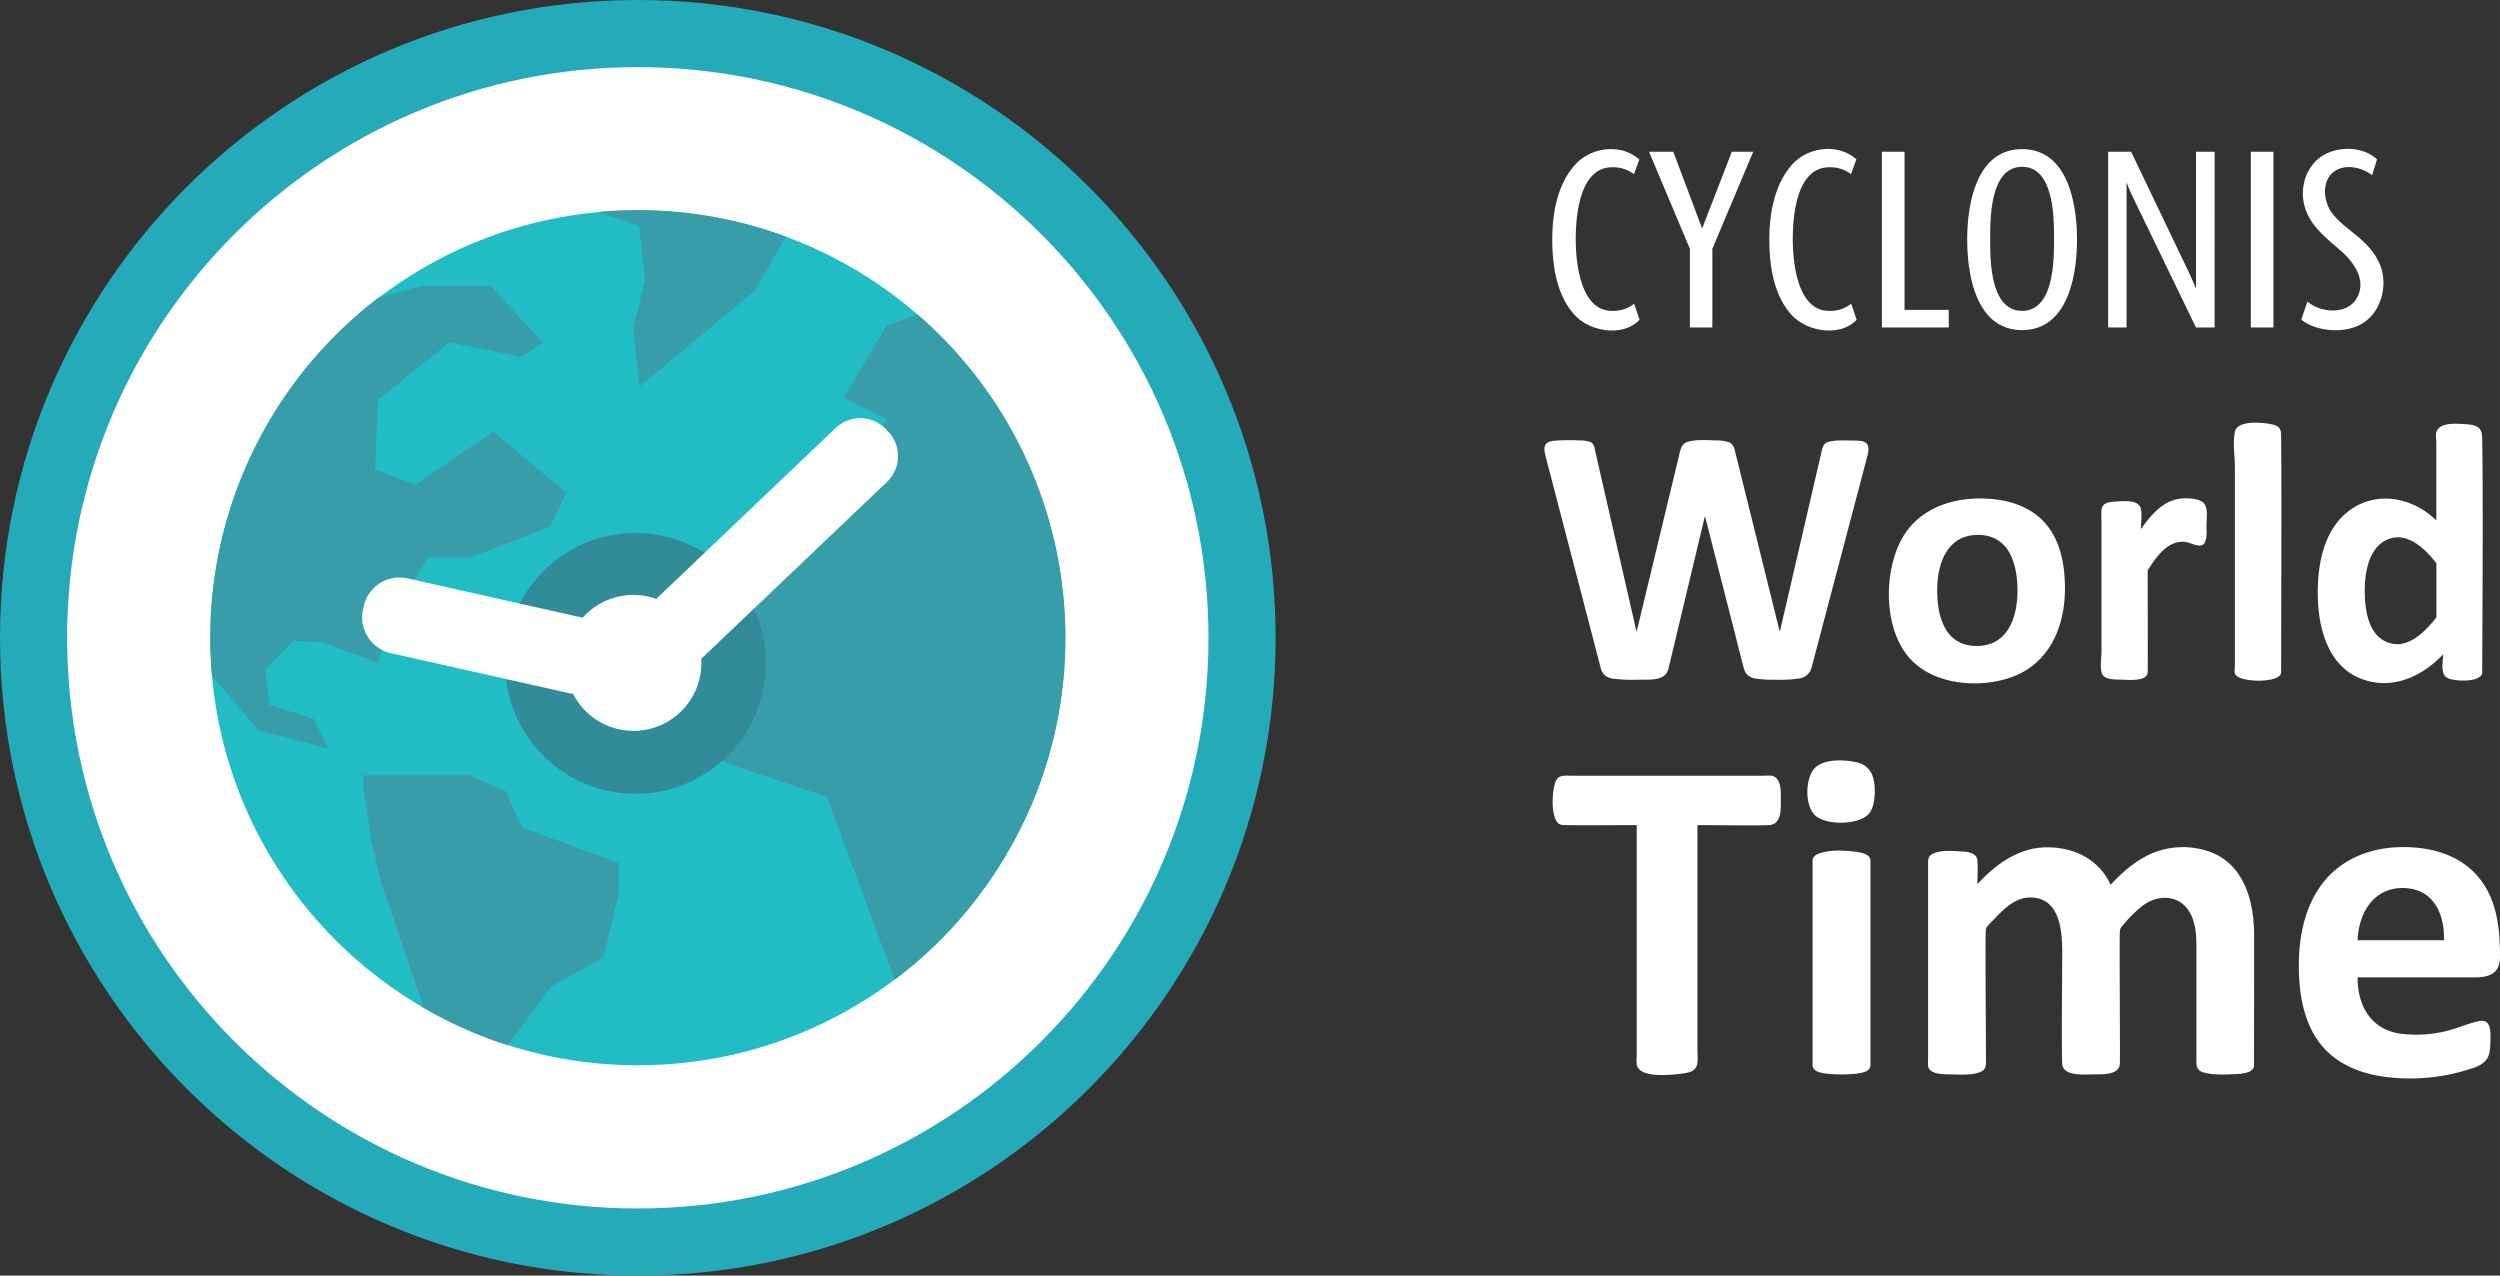 <svg xmlns="http://www.w3.org/2000/svg" viewBox="0 0 1105.35 564">
  <rect x="0" y="0" width="1105.35" height="564" fill="#333333" stroke="none"/>
  <title>CWT_logo</title>
  <g>
    <g>
      <path d="M801.12,294.6a6.62,6.62,0,0,1-5.84,5.41,54.3,54.3,0,0,1-10,.51,52.32,52.32,0,0,1-9.11-.51c-3.18-.59-4.75-2.25-5.4-5.41l-16.94-66.45c-1,4.11-15.43,64.54-15.83,66.23s-.86,3.37-2.28,4.41c-2.79,2.06-7.28,1.67-10.57,1.72a73.51,73.51,0,0,1-11.49-.4,7.37,7.37,0,0,1-4.47-1.84,8.66,8.66,0,0,1-1.64-3.67c-.24-.93-21.73-83.46-23.2-89.09-.27-1.06-.56-2.11-.81-3.17-.35-1.53-1-3.54-.49-5.09.54-1.79,2.49-2.21,4.12-2.37a85.34,85.34,0,0,1,11.08-.14,14.72,14.72,0,0,1,4.63.58c1.68.63,2.07,2.09,2.33,3.73l18.39,80.32s15.27-63.35,18.74-77.8c.63-2.62,1-5.44,4-6.27,3.85-1.05,8.33-.69,12.27-.57a18.12,18.12,0,0,1,5.54.69c1.93.69,2.63,2.31,3,4.2l19.77,79.75,18.56-80.07c.39-2.05,1.07-3.46,3.18-4a24.3,24.3,0,0,1,5.9-.56c2.21,0,4.43,0,6.63.09,1.65.1,3.78.23,4.57,1.94.88,1.89-.14,4.88-.62,6.77ZM913,260.4c0,16.88-7.09,33.33-24,39.14-14.84,5.12-35.75,3.14-45.9-10-9.94-12.91-10-34.86-3.31-49.19,7.74-16.53,26-21.67,43-19.49,8.73,1.12,17.15,4.7,22.61,11.85C911.43,240.5,913,250.8,913,260.4Zm-21,.81c0-11.38-3.33-24.33-16.87-24.7-14.06-.38-18.63,12.43-18.62,24.46,0,11,3.11,23.84,16.18,24.6C887.25,286.42,892,273.62,892,261.21Zm83.56-29.5c0,2.19.55,7.15-1.26,8.88s-5.63-.59-7.73-.92c-8-1.24-13.3,6.68-17,12.55,0,10.87.13,41.51,0,45-.15,4.25-8.4,3.35-11.64,3.28-3-.07-8,.22-8.78-3.35-.63-2.81,0-6.51,0-9.36V230a33.63,33.63,0,0,1,0-4.6c.47-3.3,3.49-3.47,6.45-3.64,3.45-.2,10.2-1,11,3.4.49,2.74,0,6,0,8.78,4.63-6.6,10.5-13.52,19.21-13.61,2.6,0,7.08.16,8.79,2.39S975.6,229.24,975.6,231.71Zm33,65.57c0,4.89-18.54,4.64-20.3.76-.48-1.06-.12-2.94-.12-4V206.89c0-4.94-1-11.1,0-16,1.09-5.26,12.39-4.12,16.37-3.27,3.32.71,4,2,4.05,4.81C1008.84,210.19,1008.58,280.07,1008.58,297.28Zm88.9,0c0,4.73-13.72,4.21-16.08,2s-1.18-7.11-1.18-10c-9.4,10.09-23.11,16.16-36.68,10.65-14.41-5.84-18.48-22.4-18.73-36.47-.23-12.78,2.2-27.88,12.54-36.6,12.29-10.36,29.06-7.36,39.87,3.26V195.57c0-1.26-.41-3.34,0-4.55,1.46-4.3,8.18-3.7,12-3.53,5,.23,8.16.92,8.25,5.77C1098,219,1097.48,288.29,1097.48,297.28ZM1077.22,249c-5.12-6.45-13.12-14.48-22.11-10.23-7.75,3.65-9.55,14.35-9.57,22s1.16,18.91,9,22.76c9.31,4.57,17.45-4,22.68-10.53Z" fill="#fff"/>
      <path d="M787.37,353.94c0,4.32.22,10.43-5.07,10.87-3.55.28-24.79,0-31.79,0v98.38c0,2.15.18,4.38,0,6.52-.33,3.87-3.31,4.55-7,5-4.48.53-18.56,2.22-19.85-4a18.72,18.72,0,0,1,0-3.59V364.81c-10.35,0-20.71.16-31.05,0-2.22,0-3.72-.05-4.8-2.49-1.84-4.14-1.54-11.16-.44-15.45s3.48-3.9,6.92-3.9h86.21a15.79,15.79,0,0,1,2.75,0C787.79,343.83,787.37,350.34,787.37,353.94Zm41.54-4.27q0,7.72-3.15,10.67c-4.75,4.44-18.55,4.62-23.3.1-4.59-4.35-4.39-16.64.1-21,4.19-4.06,13.16-3.57,18.35-2.4C827.27,338.51,828.91,343.63,828.91,349.67ZM827,470.93c0,1.65-1.27,2.56-2.69,3.05a18.13,18.13,0,0,1-3.91.76,61.08,61.08,0,0,1-12.39,0,18.13,18.13,0,0,1-3.91-.76c-1.42-.49-2.69-1.4-2.69-3.05V380.55c0-1.65,1.28-2.57,2.69-3.1,4.82-1.83,11.27-1.49,16.3-.86a17.45,17.45,0,0,1,3.91.86c1.41.53,2.69,1.45,2.69,3.1Zm169.6,0c0,3.81-6.22,3.85-8.83,4-4.15.21-8.66.37-12.74-.56s-3.92-3-3.92-6.24c0-8.66,0-41.78,0-49.67,0-4.95-.32-10.12-2.67-14.59-4.33-8.24-14.07-8.69-21-3.5a54.92,54.92,0,0,0-8.8,8.71c-1,1.24-1.22,1.32-1.36,2.59-.29,2.68.16,51.39,0,58.49-.12,5.3-7.78,4.81-11.67,4.85s-13.53,1-13.82-4.66c-.38-7.32,0-40.22,0-49.29,0-10-1.17-24.37-14.32-24.24-4.29,0-8,2.27-11.12,5a54.53,54.53,0,0,0-4.34,4.26c-1.07,1.17-3.51,3.18-3.94,4.66s0,39.9,0,57.31c0,2.6.35,4.83-2.69,6-3.69,1.36-8.29,1.08-12.14,1-2.81-.07-9,.25-10.49-2.8-.54-1.13-.27-2.93-.27-4.14v-85.6c0-2.21-.18-4.08,2.34-5.14,3.64-1.54,8.62-1.18,12.47-.9,2.91.2,6.74.53,7,4.09.27,3.39,0,6.91,0,10.31,8.2-8.87,18.5-16.34,31.07-16.24,12,.1,22.69,5.38,27.83,16.55,5.73-6.16,12.41-11.88,20.45-14.72a35.64,35.64,0,0,1,23,0c15.49,5.39,19.86,21.72,20,36.55C996.66,426.59,996.58,465.25,996.58,470.93ZM1105.35,423c0,7.63-5,9.14-11.23,9.14h-51.74c0,12.71,5.94,23.14,19.29,24.95a56.63,56.63,0,0,0,18-.77c5.64-1.08,10.87-3.72,16.42-4.85,5.8-1.17,5.07,5.63,5,9.61-.11,6.22-1.37,8.82-7.26,11a86.21,86.21,0,0,1-37.44,4.26c-11.75-1.2-23.4-5.51-30.75-15.18-7.54-9.93-9.34-23.14-9.23-35.28.12-12.65,2.94-25.89,11-36,7.87-9.78,19.77-14.67,32.13-15.27,13.45-.66,27.76,2.67,36.58,13.57C1104.14,398.09,1105.35,410.76,1105.35,423Zm-24.78-7.31c.32-11.18-4.21-22-16.58-23-13.87-1.06-21.07,10.31-21.61,23Z" fill="#fff"/>
      <path d="M724.93,141.39c-7.38,7.76-21.93,5.21-28.6-2-7.93-8.52-9.9-21.41-10-32.58C686.21,95.21,688.27,82,696.26,73c7-7.93,20.32-9.8,28.55-2.48L722.44,77a15.22,15.22,0,0,0-9.6-3.05c-14.53,0-16.16,21.59-16.14,32,0,10,2,31.5,16,31.5a14.88,14.88,0,0,0,9.82-3.16ZM775.17,67.1,757.1,110v34.78h-9.93V110L729.1,67.1h10.73l12.65,33.64h.22l13-33.64Zm45.72,74.29c-7.37,7.76-21.92,5.21-28.6-2-7.93-8.52-9.9-21.41-10-32.58-.11-11.64,2-24.84,9.93-33.88,7-7.93,20.32-9.8,28.56-2.48L818.41,77a15.24,15.24,0,0,0-9.6-3.05c-14.54,0-16.17,21.59-16.15,32,0,10,2,31.5,16,31.5a14.91,14.91,0,0,0,9.82-3.16Zm40.76,3.39H832.07V67.1h10V137h19.53Zm56.68-38.84c0,15.7-4,40-24.28,40s-24.27-24.25-24.27-40,4-40,24.27-40,24.28,24.27,24.28,40Zm-10.16-.23c0-9.34,0-31.95-14.12-31.95s-14.11,22.56-14.11,31.95,0,31.73,14.11,31.73,14.12-22.4,14.12-31.73Zm71,39.07h-8.24L943.53,88.21q-1.59-3.17-3.3-7.56v64.13H932.1V67.1h10.16l25.41,53.07q1.58,3.39,3.27,7.45V67.1h8.25Zm26,0h-10V67.1h10Zm48.66-20c0,8.37-4.08,16.45-12.16,19.62-7.38,2.91-17.88,1.89-24.19-3.06l2.71-8c5.86,5,17.46,6,21.8-1.46,4.56-7.83-1.2-15.91-7-21-6.52-5.74-13.83-11.11-16.12-20-1.94-7.54.36-16.15,6.55-21,6.84-5.42,19-5.61,25.54.59l-2.14,7c-4.8-3.8-13.34-5.46-18-.57-4.37,4.58-3.25,12.67.31,17.34,4.07,5.33,10.15,8.8,14.82,13.55s7.88,10.3,7.85,17Z" fill="#fff"/>
    </g>
    <g>
      <path d="M542.53,281.18c0,143.89-116.64,260.54-260.53,260.54S21.47,425.07,21.47,281.18,138.11,20.65,282,20.65,542.53,137.3,542.53,281.18Z" fill="#fff"/>
      <path d="M282,0C126.26,0,0,126.26,0,282S126.26,564,282,564,564,437.74,564,282,437.74,0,282,0Zm0,534.32c-139.35,0-252.32-113-252.32-252.32S142.65,29.68,282,29.68,534.32,142.65,534.32,282,421.35,534.32,282,534.32Z" fill="#24aab8"/>
      <path d="M471,282c0,104.41-84.63,189-189,189S93,386.41,93,282,177.59,93,282,93,471,177.59,471,282Z" fill="#22bcc4"/>
      <path d="M395.56,433.18l-30-80.9-55.89-18.84,19.37-47,7.3-31.29,14.93-12.07V232.55l41-47L373,175.93,392,144l13.58-5C475.39,199.1,492.49,302.84,441.78,383A188.53,188.53,0,0,1,395.56,433.18ZM347.51,104.64a188.27,188.27,0,0,0-82.09-11l-.23.38,17.38,5.74,2.65,23.6-5.15,21.86,2.58,25.79,51.06-42.43ZM208.08,246.44l35.24-13.65,7-14.88-32.17-27.12L183.76,214.3l-17.92-6.65,1.31-30.88,31.53-25.37,15.75,3.06,16.19,3.28,9.19-6.34-22.73-25H186.43l-18.64,4.86A189.23,189.23,0,0,0,93.7,298.65l20.53,24.28,31,8.06-6.51-13.18-19.53-6.12-1.89-15.78,12.48-12.61,12.9.69,24.48,9.11,5.28-19.89,17.06-26.77ZM186.14,444.92a188.67,188.67,0,0,0,38.16,17.15l5.17-6.6,14.22-19.15,23.12-13.18,6.68-27.57v-14L230.74,365.8l-7.13-16-16.18-7H160.67v5.49l3.66,24.07L168.46,390l18.16,53.39Z" fill="#379da9"/>
      <path d="M338.61,293.32A57.64,57.64,0,1,1,281,235.69,57.64,57.64,0,0,1,338.61,293.32Z" fill="#318b99"/>
      <path d="M392.17,213.08l-82.12,78.21a30,30,0,0,1-56.27,16.24c-.12-.21-.23-.43-.34-.65L172.8,288.79a16.24,16.24,0,0,1-12.28-19.39l.31-1.39a16.13,16.13,0,0,1,15.83-12.67,16.45,16.45,0,0,1,3.56.39l77.42,17.38a30,30,0,0,1,32.52-8.32l79.31-75.54a15.78,15.78,0,0,1,22.31.55l.93,1A15.8,15.8,0,0,1,392.17,213.08Z" fill="#fdffff"/>
    </g>
  </g>
</svg>
